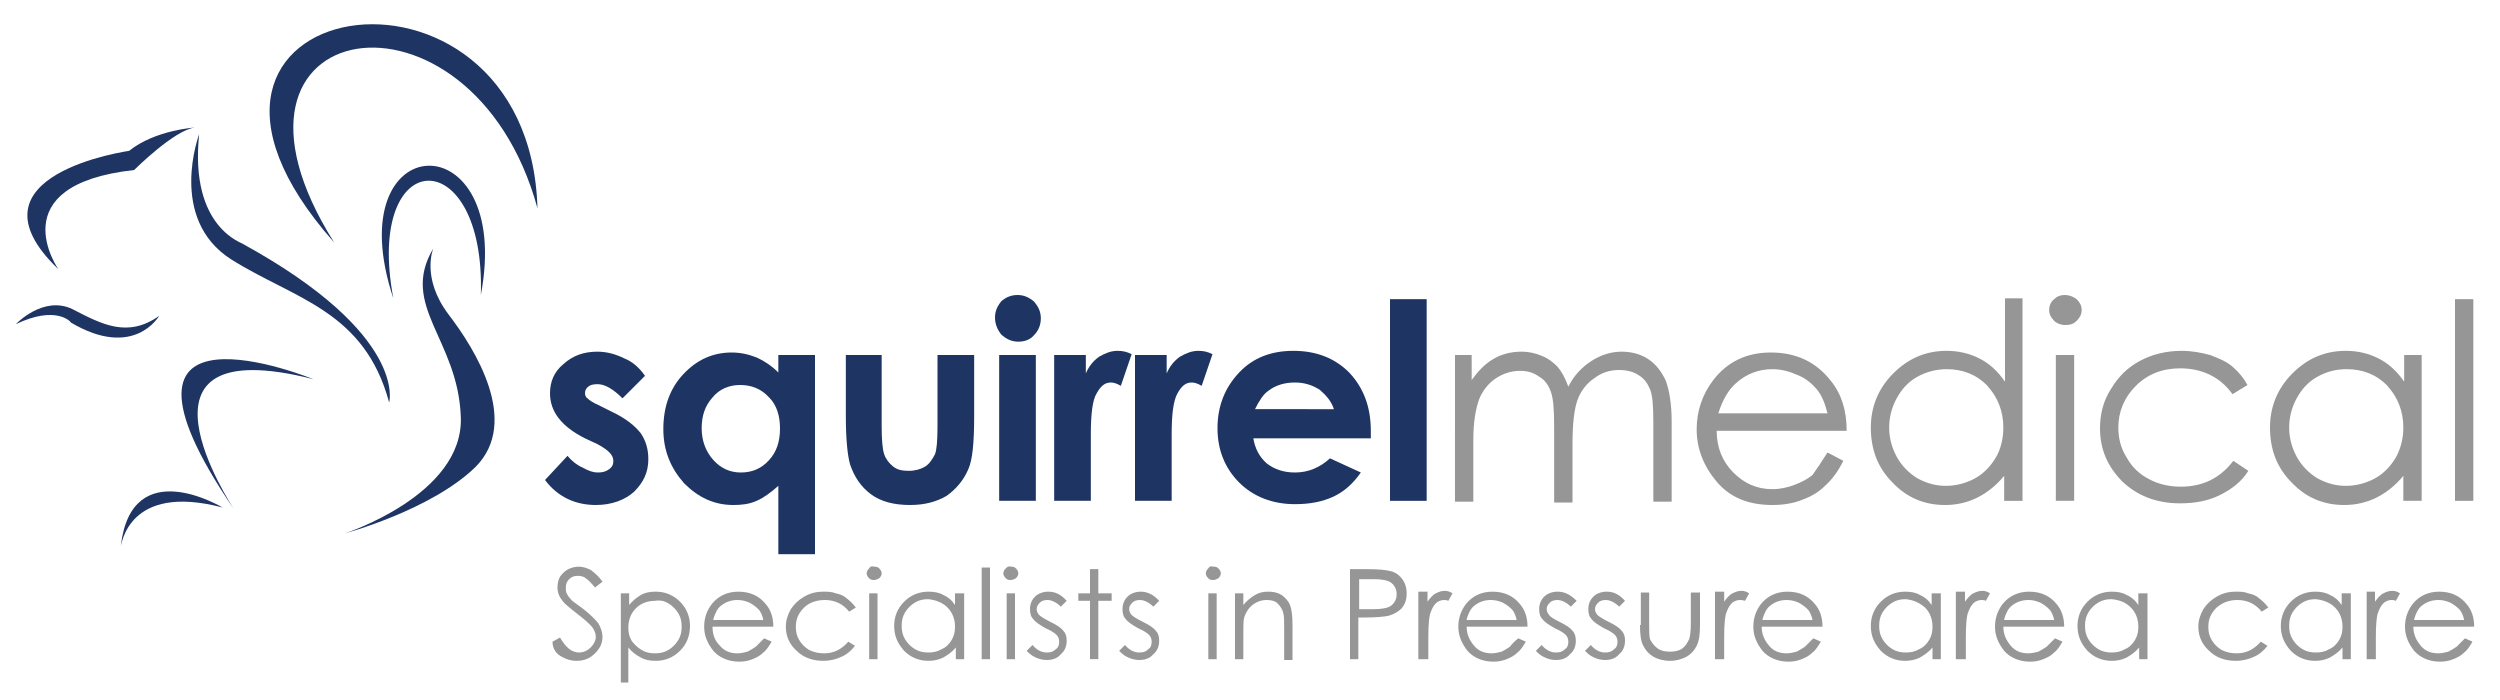 <?xml version="1.0" encoding="utf-8"?>
<!-- Generator: Adobe Illustrator 24.2.3, SVG Export Plug-In . SVG Version: 6.00 Build 0)  -->
<svg version="1.1" id="Layer_1" xmlns="http://www.w3.org/2000/svg" xmlns:xlink="http://www.w3.org/1999/xlink" x="0px" y="0px"
	 viewBox="0 0 300 84" style="enable-background:new 0 0 300 84;" xml:space="preserve">
<style type="text/css">
	.st0{fill:#425563;}
	.st1{fill:#FF6A14;}
	.st2{fill:#EF3340;}
	.st3{fill:#0092BC;}
	.st4{fill:#00B398;}
	.st5{fill:#495463;}
	.st6{fill:#709EB1;}
	.st7{fill:#2E5679;}
	.st8{fill:#444343;}
	.st9{fill:#C9D525;}
	.st10{fill:#FFFFFF;}
	.st11{fill:#969696;}
	.st12{fill:#1E3564;}
</style>
<g>
	<path class="st11" d="M289.7,74.3c0.2-0.7,0.5-1.3,0.9-1.6c0.6-0.5,1.3-0.7,2-0.7c0.5,0,0.9,0.1,1.4,0.3c0.4,0.2,0.8,0.5,1.1,0.8
		c0.3,0.3,0.5,0.8,0.6,1.3H289.7z M294.8,77.6c-0.3,0.2-0.6,0.4-1,0.6c-0.4,0.1-0.8,0.2-1.2,0.2c-0.9,0-1.6-0.3-2.1-0.9
		s-0.9-1.3-0.9-2.3h7.3c0-1.1-0.3-2-0.9-2.7c-0.8-1-1.9-1.5-3.3-1.5c-1.3,0-2.4,0.5-3.2,1.5c-0.6,0.8-0.9,1.7-0.9,2.7
		c0,1.1,0.4,2,1.1,2.9c0.7,0.8,1.8,1.3,3.1,1.3c0.6,0,1.1-0.1,1.6-0.3c0.5-0.2,0.9-0.4,1.3-0.8c0.4-0.3,0.7-0.8,1-1.3l-0.9-0.4
		C295.4,77,295.1,77.3,294.8,77.6 M284,79.1h1.1v-2.7c0-1.4,0.1-2.3,0.2-2.7c0.2-0.6,0.4-1,0.7-1.3c0.3-0.3,0.7-0.4,1-0.4
		c0.1,0,0.3,0,0.5,0.1l0.5-0.9c-0.3-0.2-0.6-0.3-0.9-0.3c-0.4,0-0.7,0.1-1.1,0.3c-0.4,0.2-0.7,0.6-1,1v-1.2H284V79.1z M280.2,72.9
		c0.6,0.6,0.9,1.4,0.9,2.3c0,0.6-0.1,1.1-0.4,1.6c-0.3,0.5-0.7,0.9-1.2,1.1c-0.5,0.3-1,0.4-1.6,0.4c-0.6,0-1.1-0.1-1.6-0.4
		c-0.5-0.3-0.9-0.7-1.2-1.2c-0.3-0.5-0.4-1-0.4-1.6c0-0.6,0.1-1.1,0.4-1.6s0.7-0.9,1.2-1.2c0.5-0.3,1-0.4,1.6-0.4
		C278.8,72,279.6,72.3,280.2,72.9 M281,71.2v1.4c-0.4-0.6-0.9-1-1.4-1.2c-0.5-0.3-1.1-0.4-1.8-0.4c-1.1,0-2.1,0.4-2.9,1.2
		c-0.8,0.8-1.2,1.8-1.2,2.9c0,1.2,0.4,2.1,1.2,3c0.8,0.8,1.8,1.2,2.9,1.2c0.6,0,1.2-0.1,1.8-0.4c0.5-0.3,1-0.6,1.5-1.2v1.4h1v-7.9
		H281z M271.1,71.8c-0.3-0.3-0.8-0.5-1.3-0.6c-0.5-0.2-1-0.2-1.5-0.2c-0.9,0-1.6,0.2-2.3,0.6c-0.7,0.4-1.2,0.9-1.6,1.5
		c-0.4,0.7-0.6,1.4-0.6,2.1c0,1.1,0.4,2.1,1.3,2.9c0.8,0.8,1.9,1.2,3.2,1.2c0.8,0,1.6-0.2,2.2-0.5c0.7-0.3,1.2-0.8,1.6-1.3l-0.8-0.5
		c-0.8,0.9-1.7,1.4-2.9,1.4c-0.6,0-1.2-0.1-1.8-0.4c-0.5-0.3-0.9-0.7-1.2-1.2c-0.3-0.5-0.4-1-0.4-1.6c0-0.9,0.3-1.6,1-2.3
		c0.7-0.6,1.5-0.9,2.5-0.9c1.2,0,2.2,0.5,2.9,1.4l0.8-0.5C271.8,72.4,271.5,72.1,271.1,71.8 M255.7,72.9c0.6,0.6,0.9,1.4,0.9,2.3
		c0,0.6-0.1,1.1-0.4,1.6c-0.3,0.5-0.7,0.9-1.2,1.1c-0.5,0.3-1,0.4-1.6,0.4c-0.6,0-1.1-0.1-1.6-0.4c-0.5-0.3-0.9-0.7-1.2-1.2
		c-0.3-0.5-0.4-1-0.4-1.6c0-0.6,0.1-1.1,0.4-1.6c0.3-0.5,0.7-0.9,1.2-1.2c0.5-0.3,1-0.4,1.6-0.4C254.4,72,255.1,72.3,255.7,72.9
		 M256.6,71.2v1.4c-0.4-0.6-0.9-1-1.4-1.2c-0.5-0.3-1.1-0.4-1.8-0.4c-1.1,0-2.1,0.4-2.9,1.2c-0.8,0.8-1.2,1.8-1.2,2.9
		c0,1.2,0.4,2.1,1.2,3c0.8,0.8,1.8,1.2,2.9,1.2c0.6,0,1.2-0.1,1.8-0.4c0.5-0.3,1-0.6,1.5-1.2v1.4h1v-7.9H256.6z M240.5,74.3
		c0.2-0.7,0.5-1.3,0.9-1.6c0.6-0.5,1.3-0.7,2-0.7c0.5,0,0.9,0.1,1.4,0.3c0.4,0.2,0.8,0.5,1.1,0.8c0.3,0.3,0.5,0.8,0.6,1.3H240.5z
		 M245.6,77.6c-0.3,0.2-0.6,0.4-1,0.6c-0.4,0.1-0.8,0.2-1.2,0.2c-0.9,0-1.6-0.3-2.1-0.9s-0.9-1.3-0.9-2.3h7.3c0-1.1-0.3-2-0.9-2.7
		c-0.8-1-1.9-1.5-3.3-1.5c-1.3,0-2.4,0.5-3.2,1.5c-0.6,0.8-0.9,1.7-0.9,2.7c0,1.1,0.4,2,1.1,2.9c0.7,0.8,1.8,1.3,3.1,1.3
		c0.6,0,1.1-0.1,1.6-0.3c0.5-0.2,0.9-0.4,1.3-0.8c0.4-0.3,0.7-0.8,1-1.3l-0.9-0.4C246.2,77,245.9,77.3,245.6,77.6 M234.8,79.1h1.1
		v-2.7c0-1.4,0.1-2.3,0.2-2.7c0.2-0.6,0.4-1,0.7-1.3c0.3-0.3,0.7-0.4,1-0.4c0.1,0,0.3,0,0.5,0.1l0.5-0.9c-0.3-0.2-0.6-0.3-0.9-0.3
		c-0.4,0-0.7,0.1-1.1,0.3c-0.4,0.2-0.7,0.6-1,1v-1.2h-1.1V79.1z M231,72.9c0.6,0.6,0.9,1.4,0.9,2.3c0,0.6-0.1,1.1-0.4,1.6
		c-0.3,0.5-0.7,0.9-1.2,1.1c-0.5,0.3-1,0.4-1.6,0.4c-0.6,0-1.1-0.1-1.6-0.4c-0.5-0.3-0.9-0.7-1.2-1.2c-0.3-0.5-0.4-1-0.4-1.6
		c0-0.6,0.1-1.1,0.4-1.6c0.3-0.5,0.7-0.9,1.2-1.2c0.5-0.3,1-0.4,1.6-0.4C229.6,72,230.3,72.3,231,72.9 M231.8,71.2v1.4
		c-0.4-0.6-0.9-1-1.4-1.2c-0.5-0.3-1.1-0.4-1.8-0.4c-1.1,0-2.1,0.4-2.9,1.2c-0.8,0.8-1.2,1.8-1.2,2.9c0,1.2,0.4,2.1,1.2,3
		c0.8,0.8,1.8,1.2,2.9,1.2c0.6,0,1.2-0.1,1.8-0.4c0.5-0.3,1-0.6,1.5-1.2v1.4h1v-7.9H231.8z M211.5,74.3c0.2-0.7,0.5-1.3,0.9-1.6
		c0.6-0.5,1.3-0.7,2-0.7c0.5,0,0.9,0.1,1.4,0.3c0.4,0.2,0.8,0.5,1.1,0.8c0.3,0.3,0.5,0.8,0.6,1.3H211.5z M216.6,77.6
		c-0.3,0.2-0.6,0.4-1,0.6c-0.4,0.1-0.8,0.2-1.2,0.2c-0.9,0-1.6-0.3-2.1-0.9s-0.9-1.3-0.9-2.3h7.3c0-1.1-0.3-2-0.9-2.7
		c-0.8-1-1.9-1.5-3.3-1.5c-1.3,0-2.4,0.5-3.2,1.5c-0.6,0.8-0.9,1.7-0.9,2.7c0,1.1,0.4,2,1.1,2.9c0.7,0.8,1.8,1.3,3.1,1.3
		c0.6,0,1.1-0.1,1.6-0.3c0.5-0.2,0.9-0.4,1.3-0.8c0.4-0.3,0.7-0.8,1-1.3l-0.9-0.4C217.2,77,216.9,77.3,216.6,77.6 M205.8,79.1h1.1
		v-2.7c0-1.4,0.1-2.3,0.2-2.7c0.2-0.6,0.4-1,0.7-1.3c0.3-0.3,0.7-0.4,1-0.4c0.1,0,0.3,0,0.6,0.1l0.5-0.9c-0.3-0.2-0.6-0.3-0.9-0.3
		c-0.4,0-0.7,0.1-1.1,0.3c-0.4,0.2-0.7,0.6-1,1v-1.2h-1.1V79.1z M196.8,75c0,1.1,0.1,2,0.4,2.5c0.3,0.6,0.7,1,1.2,1.3
		c0.5,0.3,1.2,0.5,2,0.5c0.8,0,1.4-0.2,2-0.5c0.5-0.3,0.9-0.7,1.2-1.3c0.3-0.6,0.4-1.4,0.4-2.5v-3.9h-1.1v3.7c0,1-0.1,1.6-0.2,1.9
		c-0.2,0.4-0.4,0.8-0.8,1.1c-0.4,0.3-0.9,0.4-1.5,0.4c-0.6,0-1.1-0.1-1.5-0.4c-0.4-0.3-0.7-0.7-0.9-1.1c-0.1-0.3-0.1-1-0.1-1.9v-3.7
		h-1V75z M192.8,71c-0.6,0-1.2,0.2-1.6,0.6c-0.4,0.4-0.6,0.9-0.6,1.5c0,0.5,0.1,0.9,0.4,1.2c0.3,0.4,0.8,0.7,1.5,1.1
		c0.7,0.3,1.1,0.6,1.3,0.8c0.2,0.2,0.3,0.5,0.3,0.8c0,0.4-0.1,0.7-0.4,0.9c-0.3,0.3-0.6,0.4-1.1,0.4c-0.6,0-1.2-0.3-1.7-0.9
		l-0.7,0.7c0.3,0.3,0.6,0.6,1.1,0.8c0.4,0.2,0.9,0.3,1.3,0.3c0.7,0,1.3-0.2,1.7-0.7c0.5-0.4,0.7-1,0.7-1.6c0-0.5-0.1-0.9-0.4-1.2
		c-0.3-0.4-0.8-0.7-1.6-1.1c-0.6-0.3-1.1-0.6-1.3-0.8c-0.2-0.2-0.3-0.5-0.3-0.7c0-0.3,0.1-0.5,0.4-0.8c0.2-0.2,0.5-0.3,0.9-0.3
		c0.5,0,1.1,0.3,1.6,0.8l0.7-0.7C194.3,71.3,193.6,71,192.8,71 M186.9,71c-0.6,0-1.2,0.2-1.6,0.6c-0.4,0.4-0.6,0.9-0.6,1.5
		c0,0.5,0.1,0.9,0.4,1.2c0.3,0.4,0.8,0.7,1.5,1.1c0.7,0.3,1.1,0.6,1.3,0.8c0.2,0.2,0.3,0.5,0.3,0.8c0,0.4-0.1,0.7-0.4,0.9
		c-0.3,0.3-0.6,0.4-1.1,0.4c-0.6,0-1.2-0.3-1.7-0.9l-0.7,0.7c0.3,0.3,0.6,0.6,1.1,0.8c0.4,0.2,0.9,0.3,1.3,0.3
		c0.7,0,1.3-0.2,1.7-0.7c0.5-0.4,0.7-1,0.7-1.6c0-0.5-0.1-0.9-0.4-1.2c-0.3-0.4-0.8-0.7-1.6-1.1c-0.6-0.3-1.1-0.6-1.2-0.8
		c-0.2-0.2-0.3-0.5-0.3-0.7c0-0.3,0.1-0.5,0.4-0.8c0.2-0.2,0.5-0.3,0.9-0.3c0.5,0,1.1,0.3,1.6,0.8l0.7-0.7
		C188.4,71.3,187.7,71,186.9,71 M176,74.3c0.2-0.7,0.5-1.3,0.9-1.6c0.6-0.5,1.3-0.7,2-0.7c0.5,0,0.9,0.1,1.4,0.3
		c0.4,0.2,0.8,0.5,1.1,0.8c0.3,0.3,0.5,0.8,0.6,1.3H176z M181.2,77.6c-0.3,0.2-0.6,0.4-1,0.6c-0.4,0.1-0.8,0.2-1.2,0.2
		c-0.9,0-1.6-0.3-2.1-0.9s-0.9-1.3-0.9-2.3h7.3c0-1.1-0.3-2-0.9-2.7c-0.8-1-1.9-1.5-3.3-1.5c-1.3,0-2.4,0.5-3.2,1.5
		c-0.6,0.8-0.9,1.7-0.9,2.7c0,1.1,0.4,2,1.1,2.9c0.7,0.8,1.8,1.3,3.1,1.3c0.6,0,1.1-0.1,1.6-0.3c0.5-0.2,0.9-0.4,1.3-0.8
		c0.4-0.3,0.7-0.8,1-1.3l-0.9-0.4C181.7,77,181.4,77.3,181.2,77.6 M170.3,79.1h1.1v-2.7c0-1.4,0.1-2.3,0.2-2.7
		c0.2-0.6,0.4-1,0.7-1.3c0.3-0.3,0.7-0.4,1-0.4c0.1,0,0.3,0,0.5,0.1l0.5-0.9c-0.3-0.2-0.6-0.3-0.9-0.3c-0.4,0-0.7,0.1-1.1,0.3
		c-0.4,0.2-0.7,0.6-1,1v-1.2h-1.1V79.1z M164.9,69.5c0.7,0,1.3,0.1,1.6,0.2c0.3,0.1,0.6,0.3,0.8,0.6c0.2,0.3,0.3,0.6,0.3,1
		c0,0.4-0.1,0.7-0.3,1c-0.2,0.3-0.5,0.5-0.8,0.6c-0.3,0.1-0.9,0.2-1.6,0.2l-1.8,0v-3.6H164.9z M161.9,79.1h1.1v-5h0.8
		c1.4,0,2.3-0.1,2.8-0.2c0.7-0.2,1.2-0.5,1.6-0.9c0.4-0.5,0.6-1,0.6-1.8c0-0.7-0.2-1.3-0.6-1.8c-0.4-0.5-0.9-0.8-1.5-0.9
		c-0.4-0.1-1.3-0.2-2.5-0.2h-2.2V79.1z M148.2,79.1h1v-2.9c0-1,0-1.8,0.1-2.1c0.2-0.6,0.5-1.1,1-1.5c0.5-0.4,1.1-0.6,1.7-0.6
		c0.5,0,1,0.1,1.3,0.4s0.6,0.7,0.7,1.2c0.1,0.3,0.1,0.9,0.1,1.8v3.8h1V75c0-1.1-0.1-1.9-0.3-2.4c-0.2-0.5-0.6-0.9-1-1.2
		c-0.5-0.3-1-0.4-1.6-0.4c-0.6,0-1.1,0.1-1.6,0.4c-0.5,0.3-1,0.7-1.4,1.2v-1.4h-1V79.1z M145,79.1h1v-7.9h-1V79.1z M145,68.2
		c-0.2,0.2-0.3,0.4-0.3,0.6c0,0.2,0.1,0.4,0.3,0.6c0.2,0.2,0.4,0.2,0.6,0.2c0.2,0,0.4-0.1,0.6-0.2c0.2-0.2,0.3-0.4,0.3-0.6
		c0-0.2-0.1-0.4-0.3-0.6c-0.2-0.2-0.4-0.2-0.6-0.2C145.3,67.9,145.1,68,145,68.2 M136.9,71c-0.6,0-1.2,0.2-1.6,0.6
		c-0.4,0.4-0.6,0.9-0.6,1.5c0,0.5,0.1,0.9,0.4,1.2c0.3,0.4,0.8,0.7,1.5,1.1c0.7,0.3,1.1,0.6,1.3,0.8c0.2,0.2,0.3,0.5,0.3,0.8
		c0,0.4-0.1,0.7-0.4,0.9c-0.3,0.3-0.6,0.4-1.1,0.4c-0.6,0-1.2-0.3-1.7-0.9l-0.7,0.7c0.3,0.3,0.6,0.6,1.1,0.8
		c0.4,0.2,0.9,0.3,1.3,0.3c0.7,0,1.3-0.2,1.7-0.7c0.5-0.4,0.7-1,0.7-1.6c0-0.5-0.1-0.9-0.4-1.2c-0.3-0.4-0.8-0.7-1.6-1.1
		c-0.6-0.3-1.1-0.6-1.3-0.8c-0.2-0.2-0.3-0.5-0.3-0.7c0-0.3,0.1-0.5,0.4-0.8c0.2-0.2,0.5-0.3,0.9-0.3c0.5,0,1.1,0.3,1.6,0.8l0.7-0.7
		C138.4,71.3,137.6,71,136.9,71 M130.8,71.2h-1.4v0.9h1.4v7h1v-7h1.6v-0.9h-1.6v-2.9h-1V71.2z M125.8,71c-0.6,0-1.2,0.2-1.6,0.6
		c-0.4,0.4-0.6,0.9-0.6,1.5c0,0.5,0.1,0.9,0.4,1.2c0.3,0.4,0.8,0.7,1.5,1.1c0.7,0.3,1.1,0.6,1.3,0.8c0.2,0.2,0.3,0.5,0.3,0.8
		c0,0.4-0.1,0.7-0.4,0.9c-0.3,0.3-0.6,0.4-1.1,0.4c-0.6,0-1.2-0.3-1.7-0.9l-0.7,0.7c0.3,0.3,0.6,0.6,1.1,0.8
		c0.4,0.2,0.9,0.3,1.3,0.3c0.7,0,1.3-0.2,1.7-0.7c0.5-0.4,0.7-1,0.7-1.6c0-0.5-0.1-0.9-0.4-1.2c-0.3-0.4-0.8-0.7-1.6-1.1
		c-0.6-0.3-1.1-0.6-1.3-0.8c-0.2-0.2-0.3-0.5-0.3-0.7c0-0.3,0.1-0.5,0.4-0.8c0.2-0.2,0.5-0.3,0.9-0.3c0.5,0,1.1,0.3,1.6,0.8l0.7-0.7
		C127.3,71.3,126.6,71,125.8,71 M120.8,79.1h1v-7.9h-1V79.1z M120.7,68.2c-0.2,0.2-0.3,0.4-0.3,0.6c0,0.2,0.1,0.4,0.3,0.6
		c0.2,0.2,0.4,0.2,0.6,0.2c0.2,0,0.4-0.1,0.6-0.2c0.2-0.2,0.3-0.4,0.3-0.6c0-0.2-0.1-0.4-0.3-0.6c-0.2-0.2-0.4-0.2-0.6-0.2
		C121.1,67.9,120.9,68,120.7,68.2 M117.8,79.1h1V68.1h-1V79.1z M113.7,72.9c0.6,0.6,0.9,1.4,0.9,2.3c0,0.6-0.1,1.1-0.4,1.6
		c-0.3,0.5-0.7,0.9-1.2,1.1c-0.5,0.3-1,0.4-1.6,0.4c-0.6,0-1.1-0.1-1.6-0.4c-0.5-0.3-0.9-0.7-1.2-1.2c-0.3-0.5-0.4-1-0.4-1.6
		c0-0.6,0.1-1.1,0.4-1.6c0.3-0.5,0.7-0.9,1.2-1.2c0.5-0.3,1-0.4,1.6-0.4C112.3,72,113.1,72.3,113.7,72.9 M114.6,71.2v1.4
		c-0.4-0.6-0.9-1-1.4-1.2c-0.5-0.3-1.1-0.4-1.8-0.4c-1.1,0-2.1,0.4-2.9,1.2c-0.8,0.8-1.2,1.8-1.2,2.9c0,1.2,0.4,2.1,1.2,3
		c0.8,0.8,1.8,1.2,2.9,1.2c0.6,0,1.2-0.1,1.8-0.4c0.5-0.3,1-0.6,1.5-1.2v1.4h1v-7.9H114.6z M104.3,79.1h1v-7.9h-1V79.1z M104.3,68.2
		c-0.2,0.2-0.3,0.4-0.3,0.6c0,0.2,0.1,0.4,0.3,0.6c0.2,0.2,0.4,0.2,0.6,0.2c0.2,0,0.4-0.1,0.6-0.2c0.2-0.2,0.3-0.4,0.3-0.6
		c0-0.2-0.1-0.4-0.3-0.6c-0.2-0.2-0.4-0.2-0.6-0.2C104.6,67.9,104.4,68,104.3,68.2 M101.6,71.8c-0.3-0.3-0.8-0.5-1.3-0.6
		c-0.5-0.2-1-0.2-1.5-0.2c-0.9,0-1.6,0.2-2.3,0.6c-0.7,0.4-1.2,0.9-1.6,1.5c-0.4,0.7-0.6,1.4-0.6,2.1c0,1.1,0.4,2.1,1.3,2.9
		c0.8,0.8,1.9,1.2,3.2,1.2c0.8,0,1.6-0.2,2.2-0.5c0.7-0.3,1.2-0.8,1.6-1.3l-0.8-0.5c-0.8,0.9-1.7,1.4-2.9,1.4
		c-0.6,0-1.2-0.1-1.8-0.4c-0.5-0.3-0.9-0.7-1.2-1.2c-0.3-0.5-0.4-1-0.4-1.6c0-0.9,0.3-1.6,1-2.3c0.6-0.6,1.5-0.9,2.5-0.9
		c1.2,0,2.2,0.5,2.9,1.4l0.8-0.5C102.3,72.4,102,72.1,101.6,71.8 M85.6,74.3c0.2-0.7,0.5-1.3,0.9-1.6c0.6-0.5,1.3-0.7,2-0.7
		c0.5,0,0.9,0.1,1.4,0.3c0.4,0.2,0.8,0.5,1.1,0.8s0.5,0.8,0.6,1.3H85.6z M90.7,77.6c-0.3,0.2-0.6,0.4-1,0.6
		c-0.4,0.1-0.8,0.2-1.2,0.2c-0.9,0-1.6-0.3-2.1-0.9c-0.6-0.6-0.9-1.3-0.9-2.3h7.3c0-1.1-0.3-2-0.9-2.7c-0.8-1-1.9-1.5-3.3-1.5
		c-1.3,0-2.4,0.5-3.2,1.5c-0.6,0.8-0.9,1.7-0.9,2.7c0,1.1,0.4,2,1.1,2.9c0.7,0.8,1.8,1.3,3.1,1.3c0.6,0,1.1-0.1,1.6-0.3
		c0.5-0.2,0.9-0.4,1.3-0.8c0.4-0.3,0.7-0.8,1-1.3l-0.9-0.4C91.3,77,91,77.3,90.7,77.6 M80.2,72.4c0.5,0.3,0.9,0.7,1.2,1.2
		s0.4,1,0.4,1.6c0,0.6-0.1,1.1-0.4,1.6c-0.3,0.5-0.7,0.9-1.2,1.2c-0.5,0.3-1,0.4-1.6,0.4c-0.6,0-1.1-0.1-1.6-0.4
		c-0.5-0.3-0.9-0.7-1.2-1.1c-0.3-0.5-0.4-1-0.4-1.6c0-0.9,0.3-1.7,0.9-2.3c0.6-0.6,1.4-0.9,2.3-0.9C79.2,72,79.7,72.1,80.2,72.4
		 M74.4,81.9h1v-4.2c0.4,0.5,0.9,0.9,1.5,1.2c0.5,0.3,1.1,0.4,1.8,0.4c1.1,0,2.1-0.4,2.9-1.2c0.8-0.8,1.2-1.8,1.2-3
		c0-1.1-0.4-2.1-1.2-2.9c-0.8-0.8-1.8-1.2-2.9-1.2c-0.7,0-1.3,0.1-1.8,0.4c-0.5,0.3-1,0.7-1.4,1.2v-1.4h-1V81.9z M67.4,78.8
		c0.5,0.3,1.1,0.5,1.8,0.5c0.9,0,1.6-0.3,2.2-0.9c0.6-0.6,0.9-1.2,0.9-2c0-0.5-0.2-1.1-0.5-1.6c-0.4-0.5-1-1.1-1.9-1.8
		c-0.8-0.6-1.3-0.9-1.4-1.1c-0.3-0.3-0.4-0.5-0.5-0.7c-0.1-0.2-0.1-0.4-0.1-0.7c0-0.4,0.1-0.7,0.4-1c0.3-0.3,0.6-0.4,1.1-0.4
		c0.3,0,0.7,0.1,0.9,0.3c0.3,0.2,0.6,0.5,1.1,1.1l0.9-0.7c-0.5-0.7-1-1.1-1.4-1.4c-0.4-0.2-0.9-0.4-1.4-0.4c-0.5,0-0.9,0.1-1.3,0.3
		c-0.4,0.2-0.7,0.5-1,0.9c-0.2,0.4-0.3,0.8-0.3,1.3c0,0.6,0.2,1.1,0.6,1.6c0.2,0.3,0.8,0.8,1.7,1.5c0.9,0.7,1.5,1.2,1.9,1.7
		c0.2,0.3,0.4,0.7,0.4,1.1c0,0.3-0.1,0.6-0.3,0.9c-0.2,0.3-0.4,0.5-0.7,0.7c-0.3,0.2-0.7,0.3-1,0.3c-0.9,0-1.6-0.6-2.3-1.8l-0.9,0.5
		C66.3,77.9,66.8,78.5,67.4,78.8"/>
	<path class="st12" d="M77.4,45.1l-2.7,2.7c-1.1-1.1-2.1-1.7-3-1.7c-0.5,0-0.9,0.1-1.1,0.3c-0.3,0.2-0.4,0.5-0.4,0.8
		c0,0.2,0.1,0.5,0.3,0.6c0.2,0.2,0.6,0.5,1.3,0.8l1.6,0.8c1.7,0.8,2.8,1.7,3.5,2.6c0.6,0.9,0.9,1.9,0.9,3.1c0,1.6-0.6,2.8-1.7,3.9
		c-1.1,1-2.7,1.6-4.6,1.6c-2.5,0-4.6-1-6.1-3l2.7-2.9c0.5,0.6,1.1,1.1,1.8,1.4c0.7,0.4,1.3,0.6,1.8,0.6c0.6,0,1-0.1,1.4-0.4
		c0.4-0.3,0.5-0.6,0.5-1c0-0.7-0.6-1.3-1.9-2l-1.5-0.7c-2.8-1.4-4.2-3.2-4.2-5.4c0-1.4,0.5-2.6,1.6-3.5c1.1-1,2.4-1.5,4.1-1.5
		c1.1,0,2.2,0.3,3.2,0.8C75.9,43.4,76.7,44.1,77.4,45.1"/>
	<path class="st12" d="M93.4,42.6h4.4v23.9h-4.4v-8.2c-0.9,0.8-1.7,1.4-2.6,1.8c-0.9,0.4-1.8,0.5-2.8,0.5c-2.3,0-4.2-0.9-5.9-2.6
		c-1.6-1.8-2.5-3.9-2.5-6.5c0-2.7,0.8-4.9,2.4-6.6s3.5-2.6,5.8-2.6c1,0,2,0.2,3,0.6c0.9,0.4,1.8,1,2.6,1.8V42.6z M88.8,46.2
		c-1.3,0-2.5,0.5-3.3,1.5c-0.9,1-1.3,2.2-1.3,3.7c0,1.5,0.5,2.8,1.4,3.8c0.9,1,2,1.5,3.3,1.5c1.4,0,2.5-0.5,3.4-1.5
		c0.9-1,1.3-2.2,1.3-3.8c0-1.5-0.4-2.8-1.3-3.7C91.3,46.6,90.1,46.2,88.8,46.2"/>
	<path class="st12" d="M101.4,42.6h4.4v8.5c0,1.7,0.1,2.8,0.3,3.4c0.2,0.6,0.6,1.1,1.1,1.5c0.5,0.4,1.1,0.5,1.9,0.5
		c0.7,0,1.4-0.2,1.9-0.5c0.5-0.3,0.9-0.9,1.2-1.5c0.2-0.5,0.3-1.6,0.3-3.3v-8.6h4.4V50c0,3.1-0.2,5.2-0.7,6.3
		c-0.6,1.4-1.5,2.4-2.6,3.2c-1.2,0.7-2.6,1.1-4.4,1.1c-1.9,0-3.5-0.4-4.7-1.3s-2-2.1-2.5-3.6c-0.3-1.1-0.5-3-0.5-5.8V42.6z"/>
	<path class="st12" d="M122.1,35.4c0.8,0,1.4,0.3,2,0.8c0.5,0.6,0.8,1.2,0.8,2c0,0.8-0.3,1.5-0.8,2c-0.5,0.6-1.2,0.8-1.9,0.8
		c-0.8,0-1.4-0.3-2-0.8c-0.5-0.6-0.8-1.3-0.8-2.1c0-0.8,0.3-1.4,0.8-2C120.7,35.7,121.3,35.4,122.1,35.4 M119.9,42.6h4.4v17.5h-4.4
		V42.6z"/>
	<path class="st12" d="M126.5,42.6h3.8v2.2c0.4-0.9,0.9-1.5,1.6-2c0.7-0.4,1.4-0.7,2.2-0.7c0.6,0,1.1,0.1,1.7,0.4l-1.3,3.8
		c-0.5-0.3-0.9-0.4-1.2-0.4c-0.7,0-1.2,0.4-1.7,1.3c-0.5,0.8-0.7,2.5-0.7,4.9l0,0.9v7.1h-4.4V42.6z"/>
	<path class="st12" d="M136.2,42.6h3.8v2.2c0.4-0.9,0.9-1.5,1.6-2c0.7-0.4,1.4-0.7,2.2-0.7c0.6,0,1.1,0.1,1.7,0.4l-1.3,3.8
		c-0.5-0.3-0.9-0.4-1.2-0.4c-0.7,0-1.2,0.4-1.7,1.3s-0.7,2.5-0.7,4.9l0,0.9v7.1h-4.4V42.6z"/>
	<path class="st12" d="M164.5,52.6h-14.1c0.2,1.2,0.7,2.2,1.6,3c0.9,0.7,2,1.1,3.4,1.1c1.6,0,3-0.6,4.2-1.7l3.7,1.7
		c-0.9,1.3-2,2.3-3.3,2.9c-1.3,0.6-2.8,0.9-4.6,0.9c-2.7,0-5-0.9-6.7-2.6c-1.7-1.7-2.6-3.9-2.6-6.5c0-2.7,0.9-4.9,2.6-6.7
		c1.7-1.8,3.9-2.6,6.5-2.6c2.8,0,5,0.9,6.7,2.6c1.7,1.8,2.6,4.1,2.6,7L164.5,52.6z M160.1,49.2c-0.3-1-0.9-1.7-1.7-2.4
		c-0.9-0.6-1.9-0.9-3-0.9c-1.2,0-2.3,0.3-3.2,1c-0.6,0.4-1.1,1.2-1.6,2.2H160.1z"/>
</g>
<rect x="166.8" y="35.9" class="st12" width="4.4" height="24.2"/>
<g>
	<path class="st11" d="M174.4,42.6h2.2v3c0.8-1.1,1.6-1.9,2.4-2.4c1.1-0.7,2.3-1,3.6-1c0.9,0,1.7,0.2,2.4,0.5
		c0.8,0.3,1.4,0.8,1.9,1.3c0.5,0.6,0.9,1.3,1.3,2.4c0.7-1.4,1.7-2.4,2.8-3.1c1.1-0.7,2.3-1.1,3.6-1.1c1.2,0,2.3,0.3,3.2,0.9
		c0.9,0.6,1.6,1.5,2.1,2.6c0.4,1.1,0.7,2.7,0.7,4.9v9.6h-2.2v-9.6c0-1.9-0.1-3.2-0.4-3.9c-0.3-0.7-0.7-1.3-1.4-1.7
		c-0.6-0.4-1.4-0.6-2.3-0.6c-1.1,0-2.1,0.3-3,1c-0.9,0.6-1.6,1.5-2,2.6c-0.4,1.1-0.6,2.9-0.6,5.4v6.9h-2.2v-9c0-2.1-0.1-3.5-0.4-4.3
		c-0.3-0.8-0.7-1.4-1.4-1.8c-0.7-0.5-1.4-0.7-2.3-0.7c-1,0-2,0.3-2.9,0.9c-0.9,0.6-1.6,1.5-2,2.5c-0.4,1.1-0.7,2.7-0.7,4.9v7.4h-2.2
		V42.6z"/>
	<path class="st11" d="M219.3,54.3l1.9,1c-0.6,1.2-1.3,2.2-2.2,3c-0.8,0.8-1.7,1.3-2.8,1.7c-1,0.4-2.2,0.6-3.5,0.6
		c-2.9,0-5.1-0.9-6.7-2.8c-1.6-1.9-2.4-4-2.4-6.3c0-2.2,0.7-4.2,2-5.9c1.7-2.2,4-3.3,6.9-3.3c3,0,5.4,1.1,7.2,3.4
		c1.3,1.6,1.9,3.6,1.9,6H206c0,2,0.7,3.7,2,5c1.3,1.3,2.8,2,4.7,2c0.9,0,1.8-0.2,2.6-0.5c0.8-0.3,1.6-0.7,2.2-1.2
		C218,56.3,218.6,55.4,219.3,54.3 M219.3,49.6c-0.3-1.2-0.7-2.2-1.3-2.9c-0.6-0.7-1.3-1.3-2.3-1.7c-0.9-0.4-1.9-0.7-3-0.7
		c-1.7,0-3.2,0.6-4.4,1.7c-0.9,0.8-1.6,2-2.1,3.6H219.3z"/>
	<path class="st11" d="M242.7,35.9v24.2h-2.2v-3c-0.9,1.1-2,2-3.2,2.6c-1.2,0.6-2.5,0.9-3.9,0.9c-2.5,0-4.6-0.9-6.3-2.7
		c-1.8-1.8-2.6-4-2.6-6.6c0-2.5,0.9-4.7,2.7-6.5c1.8-1.8,3.9-2.7,6.4-2.7c1.4,0,2.7,0.3,3.9,0.9c1.2,0.6,2.2,1.5,3.1,2.8v-10H242.7z
		 M233.6,44.3c-1.2,0-2.4,0.3-3.5,0.9c-1.1,0.6-1.9,1.5-2.5,2.6c-0.6,1.1-0.9,2.3-0.9,3.5c0,1.2,0.3,2.4,0.9,3.5
		c0.6,1.1,1.5,2,2.5,2.6c1.1,0.6,2.2,0.9,3.4,0.9c1.2,0,2.4-0.3,3.5-0.9c1.1-0.6,1.9-1.5,2.5-2.5s0.9-2.3,0.9-3.6c0-2-0.7-3.7-2-5.1
		C237.2,45,235.6,44.3,233.6,44.3"/>
	<path class="st11" d="M247.8,35.4c0.5,0,1,0.2,1.4,0.5c0.4,0.4,0.6,0.8,0.6,1.3c0,0.5-0.2,0.9-0.6,1.3c-0.4,0.4-0.8,0.5-1.4,0.5
		c-0.5,0-1-0.2-1.3-0.5c-0.4-0.4-0.6-0.8-0.6-1.3c0-0.5,0.2-1,0.6-1.3C246.8,35.6,247.2,35.4,247.8,35.4 M246.7,42.6h2.2v17.5h-2.2
		V42.6z"/>
	<path class="st11" d="M269.7,46.2l-1.8,1.1c-1.5-2.1-3.7-3.1-6.3-3.1c-2.1,0-3.9,0.7-5.3,2.1c-1.4,1.4-2.1,3.1-2.1,5
		c0,1.3,0.3,2.5,1,3.6c0.6,1.1,1.5,2,2.7,2.6c1.1,0.6,2.4,0.9,3.8,0.9c2.6,0,4.7-1,6.3-3.1l1.8,1.2c-0.8,1.3-2,2.2-3.4,2.9
		c-1.4,0.7-3,1-4.8,1c-2.8,0-5.1-0.9-6.9-2.6c-1.8-1.8-2.7-3.9-2.7-6.4c0-1.7,0.4-3.3,1.3-4.7c0.9-1.5,2-2.6,3.5-3.4
		c1.5-0.8,3.2-1.2,5-1.2c1.2,0,2.3,0.2,3.4,0.5c1.1,0.4,2,0.8,2.7,1.4C268.6,44.6,269.2,45.3,269.7,46.2"/>
	<path class="st11" d="M290.6,42.6v17.5h-2.2v-3c-0.9,1.1-2,2-3.2,2.6c-1.2,0.6-2.5,0.9-3.9,0.9c-2.5,0-4.6-0.9-6.3-2.7
		c-1.8-1.8-2.6-4-2.6-6.6c0-2.5,0.9-4.7,2.7-6.5c1.8-1.8,3.9-2.7,6.4-2.7c1.4,0,2.7,0.3,3.9,0.9c1.2,0.6,2.2,1.5,3.1,2.8v-3.2H290.6
		z M281.6,44.3c-1.3,0-2.4,0.3-3.5,0.9c-1.1,0.6-1.9,1.5-2.5,2.6c-0.6,1.1-0.9,2.3-0.9,3.5c0,1.2,0.3,2.4,0.9,3.5
		c0.6,1.1,1.5,2,2.5,2.6c1.1,0.6,2.2,0.9,3.4,0.9c1.2,0,2.4-0.3,3.5-0.9c1.1-0.6,1.9-1.5,2.5-2.5c0.6-1.1,0.9-2.3,0.9-3.6
		c0-2-0.7-3.7-2-5.1C285.2,45,283.6,44.3,281.6,44.3"/>
</g>
<rect x="294.6" y="35.9" class="st11" width="2.2" height="24.2"/>
<g>
	<path class="st12" d="M7,32.3c0,0-7.1-10.1,9.1-11.9c0,0,4.8-4.8,7.3-5.1c0,0-4.8,0.3-7.9,2.8C15.6,18.1-4.9,20.9,7,32.3"/>
	<path class="st12" d="M1.9,38.9c0,0,3.3-3.5,6.8-1.8c3.5,1.8,6.6,3.5,10.4,0.8c0,0-3,5.3-10.6,0.8C8.5,38.6,6.7,36.6,1.9,38.9"/>
	<path class="st12" d="M37.6,45.5c0,0-27.9-11.4-9.6,15.5C28,60.9,13.6,39.4,37.6,45.5"/>
	<path class="st12" d="M26.7,60.9c0,0-10.9-6.6-12.2,4.6C14.6,65.5,15.3,57.9,26.7,60.9"/>
	<path class="st12" d="M23.9,16.1c0,0-3.8,10.1,3.8,15c7.6,4.8,16,6.1,19,17.2c0,0,2.3-8.1-17.5-19C29.3,29.2,22.7,27.5,23.9,16.1"
		/>
	<path class="st12" d="M41.4,64c0,0,14.2-4.6,13.9-13.9c-0.3-9.4-7.4-13.4-3.3-20.3c0,0-1.5,3.5,1.8,7.9c3.3,4.3,8.6,12.9,3.3,18.3
		C51.8,61.2,41.4,64,41.4,64"/>
	<path class="st12" d="M40.1,29.1C13.6-0.8,63.5-8.9,64.5,25C56.6-3.9,22.7,1.5,40.1,29.1"/>
	<path class="st12" d="M47.2,35.8C40.3,15,61.7,14.3,57.7,35.4C58.3,16.9,43.7,17.2,47.2,35.8"/>
</g>
</svg>
